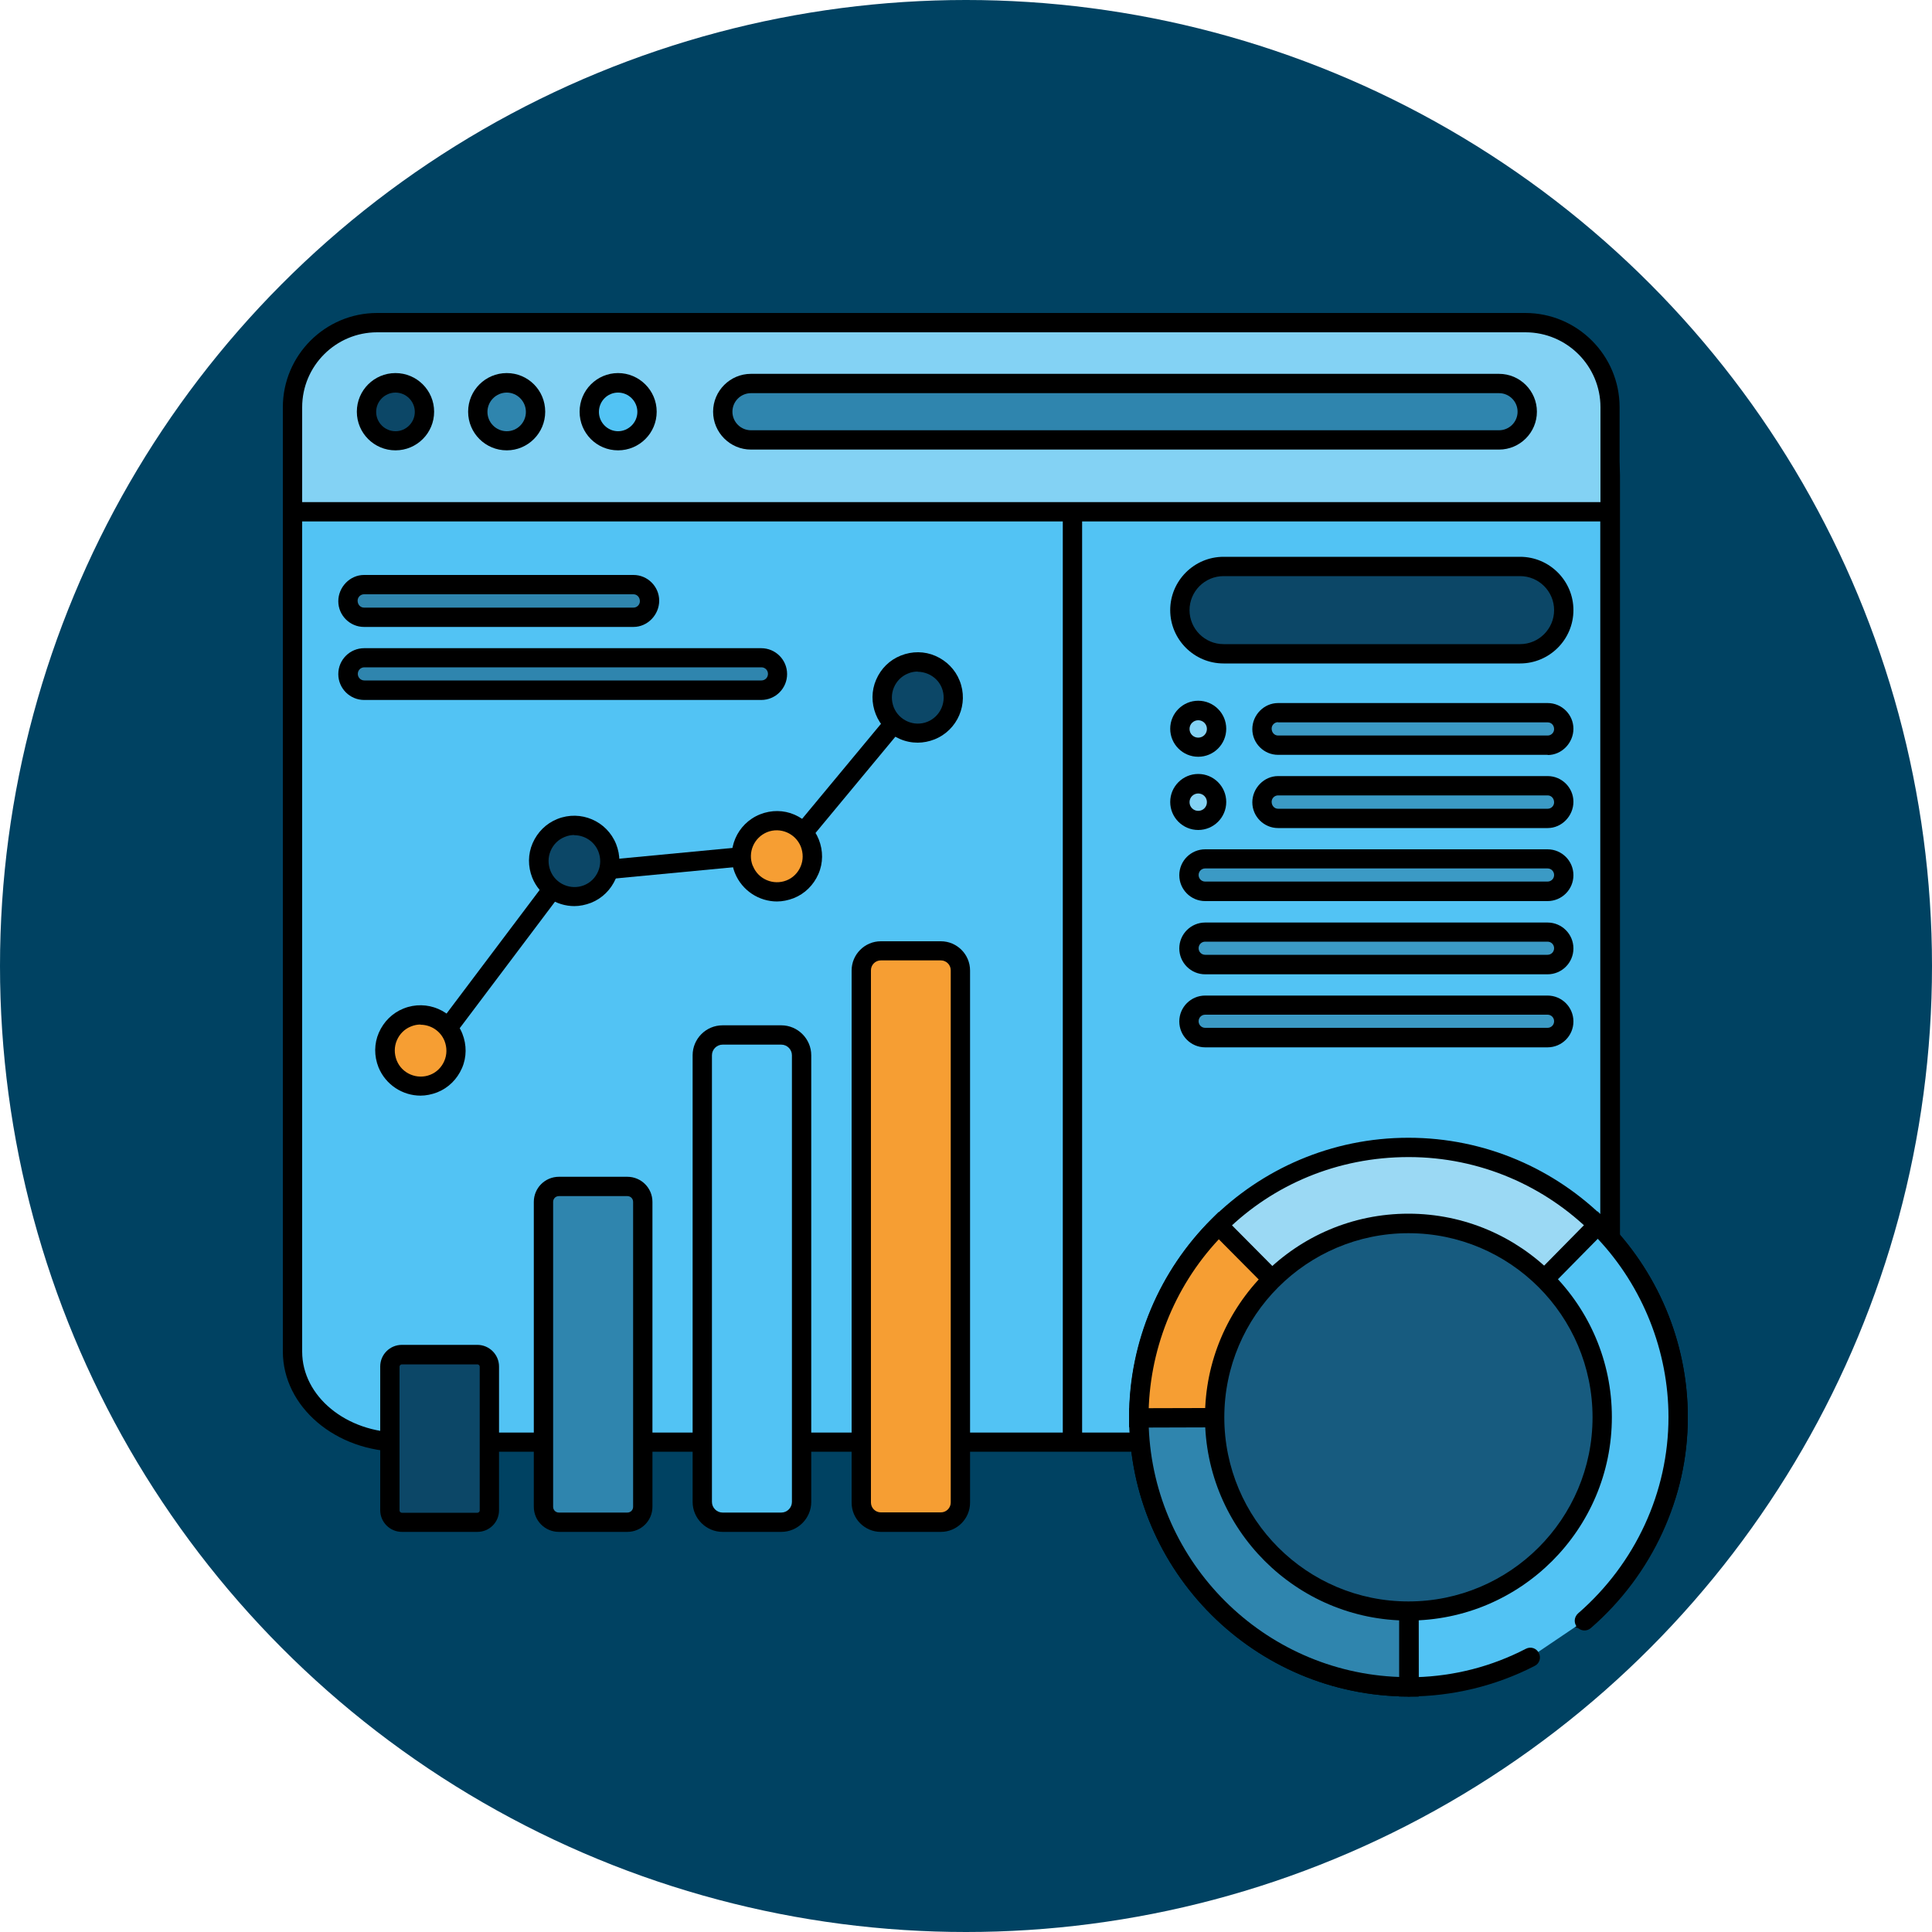 <?xml version="1.0" encoding="UTF-8"?> <svg xmlns="http://www.w3.org/2000/svg" viewBox="0 0 100 100"><defs><style>.cls-1{fill:#004262;}.cls-2{fill:#f69e33;}.cls-3{fill:#9bd9f4;}.cls-4{fill:#83d2f4;}.cls-5{fill:#2f85ae;}.cls-6{fill:#0c4767;}.cls-7{fill:#175b7f;}.cls-8{fill:#52c3f4;}.cls-9{fill:#3b9ac5;}</style></defs><g id="Badge_-_Dark"><circle class="cls-1" cx="50" cy="50" r="50"></circle></g><g id="Design"><g><g><path class="cls-8" d="M20.73,74.64c-3.09,0-5.59-2.1-5.59-4.69V24.58c0-3.01,3.06-5.45,6.83-5.45h54.55c3.77,0,6.83,2.44,6.83,5.45v45.38c0,2.59-2.5,4.69-5.59,4.69H20.73Z"></path><path d="M77.75,75.14H20.73c-3.36,0-6.09-2.33-6.09-5.19V24.58c0-3.28,3.29-5.95,7.33-5.95h54.55c4.04,0,7.33,2.67,7.33,5.95v45.38c0,2.86-2.73,5.19-6.09,5.19ZM21.97,19.63c-3.49,0-6.33,2.22-6.33,4.95v45.38c0,2.31,2.28,4.19,5.09,4.19h57.01c2.81,0,5.09-1.88,5.09-4.19V24.58c0-2.73-2.84-4.95-6.33-4.95H21.97Z"></path></g><g><path class="cls-4" d="M19.52,16.69h59.43c2.42,0,4.38,1.96,4.38,4.38v5.41H15.14v-5.41c0-2.42,1.96-4.38,4.38-4.38Z"></path><path d="M83.84,26.99H14.64v-5.91c0-2.69,2.19-4.88,4.88-4.88h59.43c2.69,0,4.88,2.19,4.88,4.88v5.91Zm-68.2-1H82.84v-4.91c0-2.14-1.74-3.88-3.88-3.88H19.52c-2.14,0-3.88,1.74-3.88,3.88v4.91Z"></path></g><g><rect class="cls-5" x="37.41" y="19.85" width="41.64" height="2.92" rx="1.46" ry="1.46"></rect><path d="M77.59,23.27H38.87c-1.08,0-1.96-.88-1.96-1.96s.88-1.96,1.96-1.96h38.72c1.08,0,1.96,.88,1.96,1.96s-.88,1.96-1.96,1.96Zm-38.72-2.92c-.53,0-.96,.43-.96,.96s.43,.96,.96,.96h38.72c.53,0,.96-.43,.96-.96s-.43-.96-.96-.96H38.87Z"></path></g><g><rect class="cls-6" x="61.07" y="29.31" width="19.87" height="4.52" rx="2.26" ry="2.26"></rect><path d="M78.68,34.34h-15.35c-1.52,0-2.76-1.24-2.76-2.76s1.24-2.76,2.76-2.76h15.35c1.52,0,2.76,1.24,2.76,2.76s-1.24,2.76-2.76,2.76Zm-15.35-4.52c-.97,0-1.76,.79-1.76,1.76s.79,1.76,1.76,1.76h15.35c.97,0,1.76-.79,1.76-1.76s-.79-1.76-1.76-1.76h-15.35Z"></path></g><g><rect class="cls-9" x="65.33" y="36.88" width="15.62" height="1.69" rx=".83" ry=".83"></rect><path d="M80.11,39.07h-13.96c-.73,0-1.33-.6-1.33-1.33s.6-1.35,1.33-1.35h13.96c.73,0,1.33,.6,1.33,1.33s-.6,1.36-1.33,1.36Zm-13.96-1.69c-.18,0-.33,.15-.33,.33,0,.21,.15,.36,.33,.36h13.96c.18,0,.33-.15,.33-.33,0-.21-.15-.35-.33-.35h-13.96Z"></path></g><g><rect class="cls-5" x="18.01" y="30.26" width="15.62" height="1.69" rx=".83" ry=".83"></rect><path d="M32.79,32.45h-13.95c-.73,0-1.33-.6-1.33-1.33s.6-1.36,1.33-1.36h13.95c.73,0,1.33,.6,1.33,1.33s-.6,1.36-1.33,1.36Zm-13.95-1.69c-.18,0-.33,.15-.33,.33,0,.21,.15,.36,.33,.36h13.95c.18,0,.33-.15,.33-.33,0-.21-.15-.36-.33-.36h-13.95Z"></path></g><g><rect class="cls-5" x="18.01" y="34.05" width="22.24" height="1.69" rx=".84" ry=".84"></rect><path d="M39.41,36.23H18.85c-.74,0-1.34-.6-1.34-1.34s.6-1.34,1.34-1.34h20.55c.74,0,1.34,.6,1.34,1.34s-.6,1.34-1.34,1.34Zm-20.55-1.69c-.19,0-.34,.15-.34,.34s.15,.34,.34,.34h20.55c.19,0,.34-.15,.34-.34s-.15-.34-.34-.34H18.85Z"></path></g><g><rect class="cls-9" x="65.33" y="40.67" width="15.62" height="1.69" rx=".83" ry=".83"></rect><path d="M80.11,42.86h-13.96c-.73,0-1.33-.6-1.33-1.33s.6-1.36,1.33-1.36h13.96c.73,0,1.33,.6,1.33,1.33s-.6,1.36-1.33,1.36Zm-13.96-1.69c-.18,0-.33,.15-.33,.33,0,.21,.15,.36,.33,.36h13.96c.18,0,.33-.15,.33-.33,0-.21-.15-.36-.33-.36h-13.96Z"></path></g><g><rect class="cls-9" x="61.54" y="44.46" width="19.4" height="1.69" rx=".84" ry=".84"></rect><path d="M80.1,46.64h-17.72c-.74,0-1.34-.6-1.34-1.34s.6-1.34,1.34-1.34h17.72c.74,0,1.34,.6,1.34,1.34s-.6,1.34-1.34,1.34Zm-17.72-1.69c-.19,0-.34,.15-.34,.34s.15,.34,.34,.34h17.72c.19,0,.34-.15,.34-.34s-.15-.34-.34-.34h-17.72Z"></path></g><g><rect class="cls-9" x="61.54" y="48.24" width="19.4" height="1.69" rx=".84" ry=".84"></rect><path d="M80.1,50.43h-17.72c-.74,0-1.34-.6-1.34-1.34s.6-1.34,1.34-1.34h17.72c.74,0,1.34,.6,1.34,1.34s-.6,1.34-1.34,1.34Zm-17.72-1.69c-.19,0-.34,.15-.34,.34s.15,.34,.34,.34h17.72c.19,0,.34-.15,.34-.34s-.15-.34-.34-.34h-17.72Z"></path></g><g><rect class="cls-9" x="61.54" y="52.03" width="19.4" height="1.69" rx=".84" ry=".84"></rect><path d="M80.1,54.21h-17.72c-.74,0-1.34-.6-1.34-1.34s.6-1.34,1.34-1.34h17.72c.74,0,1.34,.6,1.34,1.34s-.6,1.34-1.34,1.34Zm-17.72-1.69c-.19,0-.34,.15-.34,.34s.15,.34,.34,.34h17.72c.19,0,.34-.15,.34-.34s-.15-.34-.34-.34h-17.72Z"></path></g><g><circle class="cls-6" cx="20.47" cy="21.31" r="1.49"></circle><path d="M20.47,23.31c-1.1,0-2-.89-2-2s.9-2,2-2,2,.89,2,2-.9,2-2,2Zm0-2.99c-.55,0-1,.45-1,1s.45,1,1,1,1-.45,1-1-.45-1-1-1Z"></path></g><g><circle class="cls-5" cx="26.23" cy="21.31" r="1.49"></circle><path d="M26.23,23.31c-1.1,0-2-.89-2-2s.9-2,2-2,1.99,.89,1.99,2-.9,2-1.99,2Zm0-2.99c-.55,0-1,.45-1,1s.45,1,1,1,.99-.45,.99-1-.45-1-.99-1Z"></path></g><g><circle class="cls-8" cx="31.99" cy="21.31" r="1.49"></circle><path d="M31.99,23.31c-1.1,0-1.99-.89-1.99-2s.9-2,1.99-2,2,.89,2,2-.9,2-2,2Zm0-2.99c-.55,0-.99,.45-.99,1s.45,1,.99,1,1-.45,1-1-.45-1-1-1Z"></path></g><g><circle class="cls-4" cx="62.02" cy="37.73" r=".95"></circle><path d="M62.02,39.17c-.8,0-1.45-.65-1.45-1.45s.65-1.45,1.45-1.45,1.45,.65,1.45,1.45-.65,1.45-1.45,1.45Zm0-1.89c-.25,0-.45,.2-.45,.45s.2,.45,.45,.45,.45-.2,.45-.45-.2-.45-.45-.45Z"></path></g><g><circle class="cls-4" cx="62.02" cy="41.51" r=".95"></circle><path d="M62.02,42.96c-.8,0-1.45-.65-1.45-1.45s.65-1.45,1.45-1.45,1.45,.65,1.45,1.45-.65,1.45-1.45,1.45Zm0-1.89c-.25,0-.45,.2-.45,.45s.2,.45,.45,.45,.45-.2,.45-.45-.2-.45-.45-.45Z"></path></g><g><g><circle class="cls-2" cx="21.77" cy="54.37" r="1.84"></circle><path d="M21.77,56.71c-.93,0-1.81-.56-2.18-1.47-.23-.58-.23-1.22,.02-1.79s.7-1.02,1.28-1.25c1.2-.48,2.56,.1,3.04,1.3,.23,.58,.23,1.22-.02,1.79s-.7,1.02-1.28,1.25c-.29,.11-.58,.17-.87,.17Zm0-3.68c-.17,0-.33,.03-.5,.1-.33,.13-.59,.39-.73,.72-.14,.33-.14,.69-.01,1.03,.27,.69,1.06,1.02,1.74,.75,.33-.13,.59-.39,.73-.72,.14-.33,.14-.69,.01-1.03-.21-.52-.71-.84-1.25-.84Z"></path></g><g><circle class="cls-6" cx="29.73" cy="44.56" r="1.84"></circle><path d="M29.73,46.9c-.93,0-1.81-.56-2.18-1.47-.23-.58-.23-1.22,.02-1.79s.7-1.02,1.28-1.25c1.2-.48,2.56,.1,3.04,1.3,.23,.58,.23,1.22-.02,1.79s-.7,1.02-1.28,1.25c-.29,.11-.58,.17-.87,.17Zm0-3.68c-.17,0-.33,.03-.5,.1-.33,.13-.59,.39-.73,.72-.14,.33-.14,.69-.01,1.03,.27,.69,1.06,1.02,1.74,.75,.33-.13,.59-.39,.73-.72,.14-.33,.14-.69,.01-1.03-.21-.52-.71-.84-1.25-.84Z"></path></g><g><circle class="cls-2" cx="40.21" cy="44.32" r="1.84"></circle><path d="M40.22,46.66c-.93,0-1.81-.56-2.18-1.47h0c-.48-1.2,.1-2.56,1.3-3.04,.58-.23,1.22-.23,1.79,.02,.57,.25,1.02,.7,1.25,1.28s.23,1.22-.02,1.79-.7,1.02-1.28,1.25c-.29,.11-.58,.17-.87,.17Zm-1.25-1.84c.27,.69,1.06,1.02,1.74,.75,.33-.13,.59-.39,.73-.72,.14-.33,.14-.69,.01-1.03-.28-.69-1.06-1.02-1.74-.75-.69,.28-1.02,1.06-.75,1.74h0Z"></path></g><g><circle class="cls-6" cx="47.5" cy="36.1" r="1.84"></circle><path d="M47.5,38.44c-.31,0-.62-.06-.92-.19-.58-.25-1.02-.7-1.25-1.28-.23-.58-.23-1.22,.02-1.79,.25-.58,.7-1.02,1.28-1.25,.58-.23,1.22-.23,1.79,.02,.57,.25,1.02,.7,1.25,1.28,.48,1.2-.1,2.56-1.3,3.04-.28,.11-.58,.17-.87,.17Zm0-3.68c-.17,0-.34,.03-.5,.1-.33,.13-.59,.39-.73,.72-.14,.33-.14,.69-.01,1.03,.28,.69,1.06,1.02,1.74,.75,.69-.28,1.02-1.06,.75-1.75-.13-.33-.39-.59-.72-.73-.17-.07-.35-.11-.53-.11Z"></path></g><rect x="21.53" y="49.18" width="8.6" height="1" transform="translate(-29.39 40.43) rotate(-53.02)"></rect><rect x="31.5" y="44.18" width="6.76" height="1" transform="translate(-4.07 3.5) rotate(-5.43)"></rect><rect x="40.36" y="39.72" width="7.19" height="1" transform="translate(-15.06 48.36) rotate(-50.31)"></rect></g><g><path class="cls-2" d="M49.71,57.29v20.49c0,.56-.45,1.01-1.01,1.01h-3.11c-.56,0-1.01-.45-1.01-1.01v-27.55c0-.56,.45-1.01,1.01-1.01h3.11c.56,0,1.01,.45,1.01,1.01v7.06Z"></path><path d="M48.7,79.29h-3.11c-.83,0-1.51-.68-1.51-1.51v-27.55c0-.83,.68-1.51,1.51-1.51h3.11c.83,0,1.51,.68,1.51,1.51v27.55c0,.83-.68,1.51-1.51,1.51Zm-3.11-29.58c-.28,0-.51,.23-.51,.51v27.55c0,.28,.23,.51,.51,.51h3.11c.28,0,.51-.23,.51-.51v-27.55c0-.28-.23-.51-.51-.51h-3.11Z"></path></g><g><rect class="cls-8" x="36.35" y="53.57" width="5.14" height="25.22" rx="1.05" ry="1.05"></rect><path d="M40.44,79.29h-3.04c-.85,0-1.55-.7-1.55-1.55v-23.12c0-.85,.69-1.55,1.55-1.55h3.04c.85,0,1.55,.7,1.55,1.55v23.12c0,.85-.7,1.55-1.55,1.55Zm-3.04-25.22c-.3,0-.55,.25-.55,.55v23.12c0,.3,.25,.55,.55,.55h3.04c.3,0,.55-.25,.55-.55v-23.12c0-.3-.25-.55-.55-.55h-3.04Z"></path></g><g><rect class="cls-6" x="20.19" y="70.12" width="5.14" height="8.67" rx=".62" ry=".62"></rect><path d="M24.71,79.29h-3.91c-.61,0-1.12-.5-1.12-1.12v-7.44c0-.62,.5-1.12,1.12-1.12h3.91c.61,0,1.12,.5,1.12,1.12v7.44c0,.62-.5,1.12-1.12,1.12Zm-3.91-8.67c-.06,0-.12,.05-.12,.12v7.44c0,.06,.05,.12,.12,.12h3.91c.06,0,.12-.05,.12-.12v-7.44c0-.06-.05-.12-.12-.12h-3.91Z"></path></g><g><rect class="cls-5" x="28.13" y="61.41" width="5.14" height="17.38" rx=".8" ry=".8"></rect><path d="M32.47,79.29h-3.54c-.72,0-1.3-.58-1.3-1.3v-15.78c0-.72,.58-1.3,1.3-1.3h3.54c.72,0,1.3,.58,1.3,1.3v15.78c0,.72-.58,1.3-1.3,1.3Zm-3.54-17.38c-.17,0-.3,.13-.3,.3v15.78c0,.17,.13,.3,.3,.3h3.54c.17,0,.3-.13,.3-.3v-15.78c0-.17-.13-.3-.3-.3h-3.54Z"></path></g><rect x="55.01" y="26.49" width="1" height="48.52"></rect><g><g><path class="cls-3" d="M72.91,87.31v-13.96l-13.97,.02v-.02c0-7.66,6.3-13.96,13.96-13.96s13.96,6.3,13.96,13.96c0,4.37-1.92,7.85-5.11,10.42"></path><path d="M72.91,87.81c-.28,0-.5-.22-.5-.5v-13.46l-13.97,.02v-.5c0-8,6.49-14.48,14.46-14.48s14.46,6.49,14.46,14.46c0,4.28-1.83,8.02-5.3,10.81-.22,.17-.53,.14-.7-.08-.17-.21-.14-.53,.08-.7,3.27-2.63,4.93-6.01,4.93-10.03,0-7.42-6.04-13.46-13.46-13.46s-13.2,5.78-13.45,12.98l13.95-.02,.02,14.46c0,.28-.22,.5-.5,.5h0Z"></path></g><g><path class="cls-8" d="M79.21,85.78c-1.9,.98-4.05,1.53-6.31,1.53h-.1l.1-13.96,9.8-9.94c2.66,2.62,4.16,6.21,4.16,9.94,0,4.19-1.89,7.97-4.85,10.54"></path><path d="M72.9,87.81h-.5l-.1-.5,.1-14.16,10.29-10.45,.36,.35c2.74,2.7,4.31,6.45,4.31,10.3,0,4.17-1.83,8.15-5.02,10.92-.21,.18-.52,.16-.71-.05-.18-.21-.16-.52,.05-.71,2.97-2.58,4.68-6.28,4.68-10.16,0-3.41-1.33-6.75-3.66-9.23l-9.3,9.44-.1,13.25c1.99-.06,3.9-.55,5.68-1.47,.25-.13,.55-.03,.67,.22,.13,.25,.03,.55-.22,.67-2.02,1.04-4.28,1.58-6.54,1.58Z"></path></g><g><path class="cls-2" d="M72.9,73.35v13.96h0c-7.66,0-13.96-6.3-13.96-13.96,0-3.72,1.49-7.29,4.13-9.91l9.83,9.91Z"></path><path d="M73.42,87.81h-.5c-7.99,0-14.47-6.49-14.47-14.46,0-3.83,1.56-7.57,4.28-10.27l.35-.35,10.33,10.41,.02,14.67Zm-10.34-23.66c-2.32,2.48-3.63,5.8-3.63,9.2,0,7.26,5.78,13.19,12.97,13.45v-13.25l-9.34-9.41Z"></path></g><g><path class="cls-5" d="M72.9,73.35v13.96h0c-7.64,0-13.94-6.28-13.96-13.92l13.96-.04Z"></path><path d="M73.42,87.81h-.5c-7.97,0-14.45-6.47-14.47-14.42v-.5l14.96-.04,.02,14.96Zm-13.96-13.92c.28,7.01,5.95,12.66,12.96,12.91v-12.95l-12.96,.04Z"></path></g><g><circle class="cls-7" cx="72.9" cy="73.35" r="10.03"></circle><path d="M72.9,83.88c-5.8,0-10.53-4.72-10.53-10.53s4.72-10.53,10.53-10.53,10.53,4.72,10.53,10.53-4.72,10.53-10.53,10.53Zm0-20.05c-5.25,0-9.53,4.27-9.53,9.53s4.27,9.53,9.53,9.53,9.53-4.27,9.53-9.53-4.27-9.53-9.53-9.53Z"></path></g></g></g></g></svg> 
